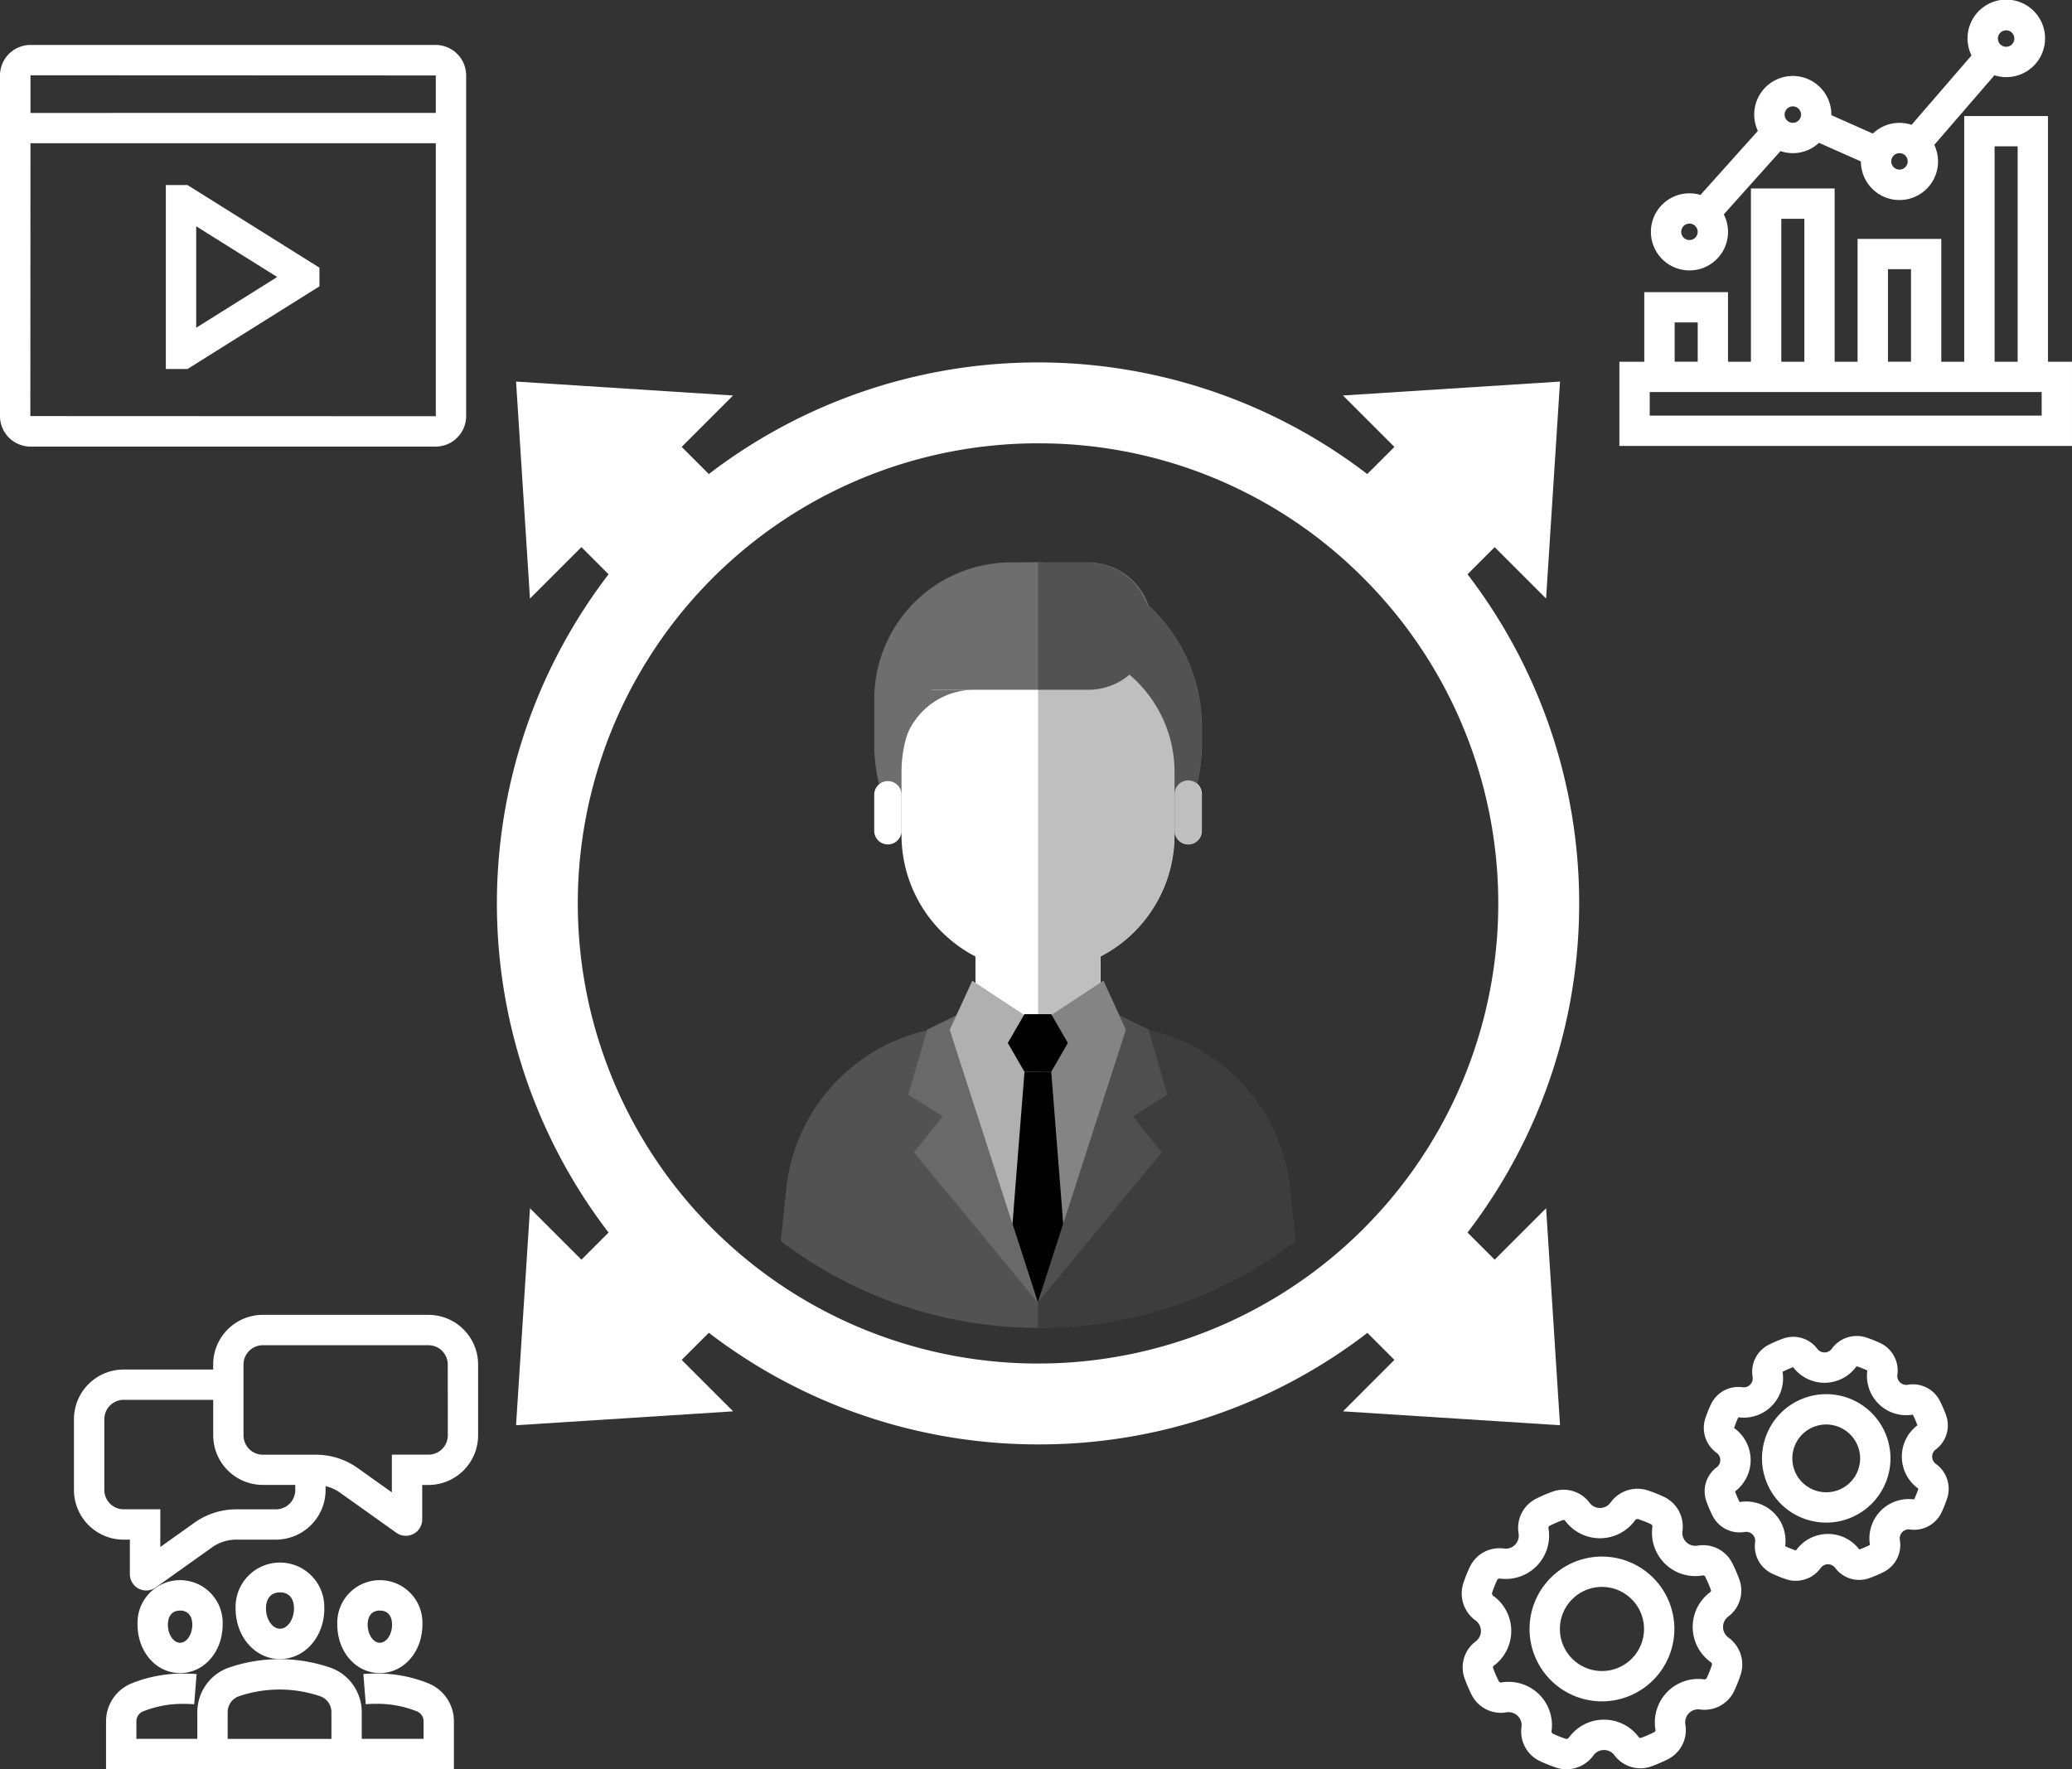 <svg id="グループ_376" data-name="グループ 376" xmlns="http://www.w3.org/2000/svg" xmlns:xlink="http://www.w3.org/1999/xlink" width="219.551" height="187.521" viewBox="0 0 219.551 187.521">
  <rect x="0" y="0" width="219.551" height="187.521" fill="#333333" stroke="none"/>
  <defs>
    <clipPath id="clip-path">
      <rect id="長方形_220" data-name="長方形 220" width="219.551" height="187.522" fill="none"/>
    </clipPath>
    <clipPath id="clip-path-2">
      <path id="パス_155" data-name="パス 155" d="M303.309,281.857A44.989,44.989,0,1,0,348.3,236.868a44.989,44.989,0,0,0-44.989,44.989" transform="translate(-303.309 -236.868)" fill="none"/>
    </clipPath>
    <clipPath id="clip-path-3">
      <path id="パス_157" data-name="パス 157" d="M413.294,278.14H410.4a14.508,14.508,0,0,0-14.466,14.466v4.822a17.244,17.244,0,0,0,.519,4.2,1.446,1.446,0,0,0-.519,1.107v3.858a1.446,1.446,0,0,0,2.852.335l.041.064v.083a14.5,14.5,0,0,0,7.834,12.841V322.7l-.332-.218-1.689,3.669-3.1,1.509-.023.081a19.291,19.291,0,0,0-14.906,16.789l-.584,5.545a45,45,0,0,0,54.522,0l-.584-5.545a19.29,19.29,0,0,0-14.951-16.8l-.021-.072-3.1-1.509-1.689-3.669-.29.191v-2.76a14.5,14.5,0,0,0,7.835-12.842v-.083l.041-.064a1.446,1.446,0,0,0,2.852-.335v-3.858a1.445,1.445,0,0,0-.519-1.107,17.235,17.235,0,0,0,.519-4.2V295.5a17.327,17.327,0,0,0-5.81-12.929,6.754,6.754,0,0,0-6.342-4.431Z" transform="translate(-386.032 -278.14)" fill="none"/>
    </clipPath>
    <clipPath id="clip-path-4">
      <rect id="長方形_214" data-name="長方形 214" width="28.611" height="87.868" fill="none"/>
    </clipPath>
    <clipPath id="clip-path-5">
      <rect id="長方形_219" data-name="長方形 219" width="219.55" height="187.522" fill="none"/>
    </clipPath>
  </defs>
  <g id="グループ_375" data-name="グループ 375" clip-path="url(#clip-path)">
    <g id="グループ_367" data-name="グループ 367" transform="translate(65.002 50.763)">
      <g id="グループ_366" data-name="グループ 366" clip-path="url(#clip-path-2)">
        <path id="パス_143" data-name="パス 143" d="M415.841,507.351H400.85a19.288,19.288,0,0,0-19.182,17.269l-1.933,18.371h57.221l-1.933-18.371a19.288,19.288,0,0,0-19.182-17.269" transform="translate(-363.356 -449.384)" fill="#525252"/>
        <rect id="長方形_213" data-name="長方形 213" width="13.263" height="20.29" transform="translate(38.358 43.099)" fill="#fff"/>
        <path id="パス_144" data-name="パス 144" d="M451.106,499.968l-2,6.888,3.641,2.308-3.047,3.811,13.127,15.911-6.554-31.44Z" transform="translate(-417.864 -441.602)" fill="#696969"/>
        <path id="パス_145" data-name="パス 145" d="M524.863,499.968l1.995,6.888-3.641,2.308,3.047,3.811-13.127,15.911,6.555-31.44Z" transform="translate(-468.168 -441.602)" fill="#696969"/>
        <path id="パス_146" data-name="パス 146" d="M485.863,485.052l-5.525,3.636H477.5l-5.524-3.636-2.391,5.194,9.333,28.9,9.333-28.9Z" transform="translate(-433.953 -431.863)" fill="#b0b0b0"/>
        <path id="パス_147" data-name="パス 147" d="M500.591,546.19l2.689,8.326h0l2.689-8.327L504.7,530.068h-2.835Z" transform="translate(-458.311 -467.232)"/>
        <path id="パス_148" data-name="パス 148" d="M500.056,501.56h2.835l1.764,3.055-1.764,3.055h-2.835l-1.764-3.055Z" transform="translate(-456.505 -444.833)"/>
        <path id="パス_149" data-name="パス 149" d="M449.6,278.14h-2.893a14.509,14.509,0,0,0-14.466,14.466v4.822a17.359,17.359,0,1,0,34.718,0V295.5A17.41,17.41,0,0,0,449.6,278.14" transform="translate(-404.608 -269.295)" fill="#6e6e6e"/>
        <path id="パス_150" data-name="パス 150" d="M460.205,353.358h0a14.509,14.509,0,0,1-14.466-14.466v-6.751a13.541,13.541,0,0,1,13.5-13.5h1.929a13.541,13.541,0,0,1,13.5,13.5v6.751a14.508,14.508,0,0,1-14.466,14.466" transform="translate(-415.215 -301.115)" fill="#fff"/>
        <path id="パス_151" data-name="パス 151" d="M465.412,291.642H445.738a13.5,13.5,0,0,1,13.5-13.5h6.172a6.751,6.751,0,1,1,0,13.5" transform="translate(-415.214 -269.295)" fill="#6e6e6e"/>
        <path id="パス_152" data-name="パス 152" d="M453.453,341.14h-7.715v7.715a7.715,7.715,0,0,1,7.715-7.715" transform="translate(-415.214 -318.793)" fill="#6e6e6e"/>
        <path id="パス_153" data-name="パス 153" d="M582.186,392.891h0a1.451,1.451,0,0,1-1.447-1.447v-3.858a1.447,1.447,0,1,1,2.893,0v3.858a1.451,1.451,0,0,1-1.447,1.447" transform="translate(-521.283 -354.149)" fill="#fff"/>
        <path id="パス_154" data-name="パス 154" d="M433.685,392.891h0a1.451,1.451,0,0,1-1.447-1.447v-3.858a1.447,1.447,0,0,1,2.893,0v3.858a1.451,1.451,0,0,1-1.447,1.447" transform="translate(-404.607 -354.149)" fill="#fff"/>
      </g>
    </g>
    <g id="グループ_372" data-name="グループ 372" transform="translate(82.731 59.608)">
      <g id="グループ_371" data-name="グループ 371" clip-path="url(#clip-path-3)">
        <g id="グループ_370" data-name="グループ 370" transform="translate(27.261 -3.105)" opacity="0.25" style="mix-blend-mode: overlay;isolation: isolate">
          <g id="グループ_369" data-name="グループ 369">
            <g id="グループ_368" data-name="グループ 368" clip-path="url(#clip-path-4)">
              <path id="パス_156" data-name="パス 156" d="M541.845,351.518H513.235V263.651h28.611Z" transform="translate(-513.235 -263.65)"/>
            </g>
          </g>
        </g>
      </g>
    </g>
    <rect id="長方形_215" data-name="長方形 215" width="15.025" height="15.213" transform="translate(57.114 53.5) rotate(-45)" fill="#fff"/>
    <path id="パス_158" data-name="パス 158" d="M255.155,188.714l1.474,23,21.523-21.523Z" transform="translate(-200.473 -148.271)" fill="#fff"/>
    <rect id="長方形_216" data-name="長方形 216" width="14.402" height="15.025" transform="translate(142.061 53.059) rotate(-45)" fill="#fff"/>
    <path id="パス_159" data-name="パス 159" d="M687.007,188.714l-23,1.474,21.523,21.523Z" transform="translate(-521.706 -148.271)" fill="#fff"/>
    <rect id="長方形_217" data-name="長方形 217" width="15.025" height="15.396" transform="translate(141.358 137.744) rotate(-45)" fill="#fff"/>
    <path id="パス_160" data-name="パス 160" d="M687.007,620.566l-1.474-23L664.01,619.092Z" transform="translate(-521.706 -469.504)" fill="#fff"/>
    <g id="グループ_374" data-name="グループ 374">
      <g id="グループ_373" data-name="グループ 373" clip-path="url(#clip-path-5)">
        <path id="パス_161" data-name="パス 161" d="M303.022,293.921a57.34,57.34,0,1,1,40.545-16.794,56.964,56.964,0,0,1-40.545,16.794m0-106.106A48.767,48.767,0,1,0,337.506,202.1a48.447,48.447,0,0,0-34.483-14.283" transform="translate(-193.03 -140.828)" fill="#fff"/>
        <rect id="長方形_218" data-name="長方形 218" width="13.588" height="15.025" transform="translate(57.114 138.006) rotate(-45)" fill="#fff"/>
        <path id="パス_162" data-name="パス 162" d="M255.155,620.566l23-1.474-21.523-21.523Z" transform="translate(-200.473 -469.504)" fill="#fff"/>
        <path id="パス_163" data-name="パス 163" d="M846.077,83.431V57.389H837.2V83.431h-2.429V70.41H825.9V83.431h-2.429V65.068H814.6V83.431h-2.429V76.054H803.3v7.377H800.66v8.926h47.96V83.431ZM840.419,60.6h2.443V83.431h-2.443Zm-11.3,13.021h2.443v9.806h-2.443Zm-11.3-5.342h2.443V83.431h-2.443Zm-11.3,10.986h2.443v4.162h-2.443Zm38.89,9.874H803.875v-2.5h41.531Z" transform="translate(-629.07 -45.09)" fill="#fff"/>
        <path id="パス_164" data-name="パス 164" d="M820.335,28.66a4.079,4.079,0,0,0,3.638-5.937l6.007-6.709a4.051,4.051,0,0,0,4.08-.877l4.442,1.974a4.086,4.086,0,1,0,7.774-1.754l6.374-7.379a4.108,4.108,0,1,0-2.43-2.1l-6.351,7.352a4.058,4.058,0,0,0-4.1.929l-4.4-1.954c0-.019,0-.037,0-.056a4.086,4.086,0,1,0-7.786,1.723L821.5,20.66a4.085,4.085,0,1,0-1.169,8M853.889,3.215a.871.871,0,1,1-.872.871.872.872,0,0,1,.872-.871m-11.3,13.017a.871.871,0,1,1-.871.871.872.872,0,0,1,.871-.871m-11.3-4.957a.871.871,0,1,1-.872.871.872.872,0,0,1,.872-.871M820.335,23.7a.871.871,0,1,1-.871.871.872.872,0,0,1,.871-.871" transform="translate(-641.318)" fill="#fff"/>
        <path id="パス_165" data-name="パス 165" d="M46.16,22.23H3.233A3.237,3.237,0,0,0,0,25.463v36.1A3.237,3.237,0,0,0,3.233,64.8H46.16a3.237,3.237,0,0,0,3.233-3.233v-36.1A3.237,3.237,0,0,0,46.16,22.23m.018,3.233v3.973H3.231l0-3.991Zm-.018,36.12L3.215,61.565,3.229,32.65h42.95V61.565a.018.018,0,0,1-.018.018" transform="translate(0 -17.466)" fill="#fff"/>
        <path id="パス_166" data-name="パス 166" d="M82,91.532v19.491h2.3l13.977-8.757v-1.977L84.3,91.532ZM85.217,95.9l8.582,5.377-8.582,5.377Z" transform="translate(-64.428 -71.916)" fill="#fff"/>
        <path id="パス_167" data-name="パス 167" d="M125.9,777.46a4.7,4.7,0,1,0-9.394,0c0,3,2.063,5.359,4.7,5.359s4.7-2.354,4.7-5.359m-6.18,0c0-1.084.54-1.706,1.483-1.706s1.482.622,1.482,1.706c0,1.162-.679,2.144-1.482,2.144s-1.483-.982-1.483-2.144" transform="translate(-91.541 -606.976)" fill="#fff"/>
        <path id="パス_168" data-name="パス 168" d="M86.659,823.166a14.369,14.369,0,0,0-5.642-1.068c-.446,0-.89.017-1.32.051l.252,3.2c.347-.027.706-.041,1.068-.041a11.209,11.209,0,0,1,4.384.812,1.133,1.133,0,0,1,.675,1.054v1.848H79.525v-2.849a5.005,5.005,0,0,0-3.224-4.663,16.547,16.547,0,0,0-10.971,0,5.006,5.006,0,0,0-3.227,4.663v2.849H55.646V827.18a1.133,1.133,0,0,1,.674-1.054,11.213,11.213,0,0,1,4.385-.812c.362,0,.721.014,1.067.041l.253-3.2c-.43-.034-.874-.051-1.32-.051a14.367,14.367,0,0,0-5.643,1.068,4.342,4.342,0,0,0-2.631,4.013v5.062h36.86V827.18a4.343,4.343,0,0,0-2.632-4.013m-21.341,3.011a1.776,1.776,0,0,1,1.144-1.655,13.351,13.351,0,0,1,8.707,0,1.774,1.774,0,0,1,1.142,1.654v2.849H65.318Z" transform="translate(-41.194 -644.72)" fill="#fff"/>
        <path id="パス_169" data-name="パス 169" d="M77.029,786.241a4.512,4.512,0,1,0-9.014,0c0,2.875,1.98,5.127,4.507,5.127s4.507-2.252,4.507-5.127m-5.8,0c0-.954.471-1.5,1.293-1.5s1.293.547,1.293,1.5c0,1.037-.592,1.913-1.293,1.913s-1.293-.876-1.293-1.913" transform="translate(-53.439 -614.036)" fill="#fff"/>
        <path id="パス_170" data-name="パス 170" d="M171.287,791.369c2.527,0,4.507-2.252,4.507-5.128a4.512,4.512,0,1,0-9.014,0c0,2.875,1.98,5.128,4.507,5.128m0-6.629c.821,0,1.293.547,1.293,1.5,0,1.037-.592,1.913-1.293,1.913s-1.293-.876-1.293-1.913c0-.954.471-1.5,1.293-1.5" transform="translate(-131.037 -614.036)" fill="#fff"/>
        <path id="パス_171" data-name="パス 171" d="M74.159,650.276H56.588a5.266,5.266,0,0,0-5.25,5.27v.527h-9.5a5.266,5.266,0,0,0-5.25,5.27v7.49a5.266,5.266,0,0,0,5.25,5.27h.673v3.65a1.734,1.734,0,0,0,2.743,1.414l5.945-4.234A4.444,4.444,0,0,1,53.8,674.1H58a5.266,5.266,0,0,0,5.25-5.27v-.4a4.453,4.453,0,0,1,1.55.706l5.945,4.235a1.736,1.736,0,0,0,2.743-1.414v-3.65h.673a5.266,5.266,0,0,0,5.25-5.27v-7.49a5.266,5.266,0,0,0-5.25-5.27M58,670.89H53.8a7.64,7.64,0,0,0-4.458,1.425l-3.608,2.57v-4H41.842a2.048,2.048,0,0,1-2.036-2.056v-7.49a2.048,2.048,0,0,1,2.036-2.055h9.5v3.748a5.266,5.266,0,0,0,5.25,5.27h3.446v.527A2.048,2.048,0,0,1,58,670.89m18.2-7.853a2.048,2.048,0,0,1-2.036,2.056H70.272v4l-3.608-2.57a7.641,7.641,0,0,0-4.458-1.426H56.588a2.048,2.048,0,0,1-2.036-2.056v-7.49a2.048,2.048,0,0,1,2.036-2.056H74.159a2.048,2.048,0,0,1,2.036,2.056Z" transform="translate(-28.75 -510.915)" fill="#fff"/>
        <path id="パス_172" data-name="パス 172" d="M733.765,765.989a3.311,3.311,0,0,1-1.029-.161,15.427,15.427,0,0,1-1.782-.709,3.476,3.476,0,0,1-1.935-3.621,1.371,1.371,0,0,0-.39-1.154,1.389,1.389,0,0,0-1.225-.383,3.462,3.462,0,0,1-3.664-1.855,15.517,15.517,0,0,1-.753-1.75,3.435,3.435,0,0,1,1.168-3.907,1.369,1.369,0,0,0,.565-1.111,1.386,1.386,0,0,0-.6-1.142,3.52,3.52,0,0,1-1.277-3.882,15.341,15.341,0,0,1,.709-1.783,3.473,3.473,0,0,1,3.62-1.935,1.37,1.37,0,0,0,1.154-.39,1.387,1.387,0,0,0,.383-1.224,3.464,3.464,0,0,1,1.855-3.665,15.406,15.406,0,0,1,1.75-.753,3.434,3.434,0,0,1,3.907,1.169,1.369,1.369,0,0,0,1.111.564,1.387,1.387,0,0,0,1.142-.6,3.52,3.52,0,0,1,3.883-1.277,15.318,15.318,0,0,1,1.783.71,3.476,3.476,0,0,1,1.934,3.62,1.371,1.371,0,0,0,.391,1.155,1.387,1.387,0,0,0,1.224.382,3.46,3.46,0,0,1,3.665,1.855,15.445,15.445,0,0,1,.753,1.75,3.435,3.435,0,0,1-1.168,3.908,1.368,1.368,0,0,0-.564,1.11,1.386,1.386,0,0,0,.6,1.142,3.52,3.52,0,0,1,1.277,3.882,15.407,15.407,0,0,1-.71,1.784,3.473,3.473,0,0,1-3.62,1.934,1.372,1.372,0,0,0-1.155.39,1.387,1.387,0,0,0-.382,1.224,3.464,3.464,0,0,1-1.855,3.664,15.376,15.376,0,0,1-1.751.754,3.434,3.434,0,0,1-3.907-1.169,1.367,1.367,0,0,0-1.11-.564,1.385,1.385,0,0,0-1.142.6,3.5,3.5,0,0,1-2.854,1.438m-6.116-9.264a4.592,4.592,0,0,1,4.558,5.187.282.282,0,0,0,.119.3,12.259,12.259,0,0,0,1.411.561.463.463,0,0,0,.249-.064,4.593,4.593,0,0,1,7.476-.1.2.2,0,0,0,.232.049,12.17,12.17,0,0,0,1.385-.6.239.239,0,0,0,.142-.232,4.593,4.593,0,0,1,5.116-5.367.284.284,0,0,0,.3-.119,12.166,12.166,0,0,0,.561-1.41.451.451,0,0,0-.064-.249,4.593,4.593,0,0,1-.1-7.476.205.205,0,0,0,.049-.233,12.288,12.288,0,0,0-.6-1.385.241.241,0,0,0-.232-.142,4.593,4.593,0,0,1-5.368-5.115.282.282,0,0,0-.118-.3,12.146,12.146,0,0,0-1.41-.561.436.436,0,0,0-.25.064,4.593,4.593,0,0,1-7.475.1.208.208,0,0,0-.233-.049,12.273,12.273,0,0,0-1.384.6.238.238,0,0,0-.142.232,4.593,4.593,0,0,1-5.115,5.367.284.284,0,0,0-.3.119,12.147,12.147,0,0,0-.561,1.41.448.448,0,0,0,.064.249,4.593,4.593,0,0,1,.1,7.476.206.206,0,0,0-.048.233,12.215,12.215,0,0,0,.6,1.385.243.243,0,0,0,.231.142,4.578,4.578,0,0,1,.809-.072" transform="translate(-567.8 -578.467)" fill="#fff"/>
        <path id="パス_173" data-name="パス 173" d="M763.921,785.17a7.673,7.673,0,1,1,7.673-7.673,7.682,7.682,0,0,1-7.673,7.673m0-12.131a4.458,4.458,0,1,0,4.458,4.458,4.463,4.463,0,0,0-4.458-4.458" transform="translate(-594.176 -604.843)" fill="#fff"/>
        <path id="パス_174" data-name="パス 174" d="M852.127,686.666a3.044,3.044,0,0,1-.948-.148,13.516,13.516,0,0,1-1.556-.619,3.21,3.21,0,0,1-1.788-3.341.946.946,0,0,0-.269-.8.96.96,0,0,0-.847-.265,3.2,3.2,0,0,1-3.387-1.712,13.505,13.505,0,0,1-.657-1.527,3.175,3.175,0,0,1,1.081-3.611.945.945,0,0,0,.391-.768.958.958,0,0,0-.418-.789,3.256,3.256,0,0,1-1.183-3.589,13.472,13.472,0,0,1,.619-1.555,3.208,3.208,0,0,1,3.341-1.788.953.953,0,0,0,1.062-1.117,3.2,3.2,0,0,1,1.712-3.387,13.445,13.445,0,0,1,1.527-.657,3.175,3.175,0,0,1,3.612,1.081.946.946,0,0,0,.768.391.959.959,0,0,0,.79-.418,3.255,3.255,0,0,1,3.589-1.183,13.354,13.354,0,0,1,1.556.619,3.209,3.209,0,0,1,1.788,3.34.947.947,0,0,0,.269.8.962.962,0,0,0,.847.264,3.2,3.2,0,0,1,3.387,1.712,13.512,13.512,0,0,1,.657,1.527,3.175,3.175,0,0,1-1.082,3.612.945.945,0,0,0-.391.767.96.96,0,0,0,.418.79,3.254,3.254,0,0,1,1.183,3.589,13.4,13.4,0,0,1-.619,1.555,3.206,3.206,0,0,1-3.341,1.788.948.948,0,0,0-.8.269.96.96,0,0,0-.265.848,3.2,3.2,0,0,1-1.712,3.386,13.481,13.481,0,0,1-1.527.657,3.176,3.176,0,0,1-3.612-1.082.946.946,0,0,0-.767-.39.959.959,0,0,0-.79.418,3.238,3.238,0,0,1-2.641,1.331m-1.1-3.662a10.238,10.238,0,0,0,1.117.446l.027-.006a4.167,4.167,0,0,1,6.71-.09,10.316,10.316,0,0,0,1.126-.486,4.167,4.167,0,0,1,4.648-4.827.117.117,0,0,0,.033,0,10.227,10.227,0,0,0,.445-1.117.2.2,0,0,0-.006-.027,4.167,4.167,0,0,1-.09-6.711,10.206,10.206,0,0,0-.486-1.126,4.167,4.167,0,0,1-4.827-4.648.142.142,0,0,0,0-.033,10.237,10.237,0,0,0-1.117-.446.151.151,0,0,0-.027.006,4.167,4.167,0,0,1-6.71.09,10.178,10.178,0,0,0-1.127.486,4.167,4.167,0,0,1-4.648,4.827.137.137,0,0,0-.033,0,10.283,10.283,0,0,0-.445,1.117.222.222,0,0,0,.006.028,4.167,4.167,0,0,1,.09,6.71,10.208,10.208,0,0,0,.486,1.126,4.167,4.167,0,0,1,4.827,4.648.13.13,0,0,0,0,.032" transform="translate(-661.862 -519.118)" fill="#fff"/>
        <path id="パス_175" data-name="パス 175" d="M877.981,703.109a6.807,6.807,0,1,1,6.807-6.807,6.815,6.815,0,0,1-6.807,6.807m0-10.4a3.593,3.593,0,1,0,3.592,3.593,3.6,3.6,0,0,0-3.592-3.593" transform="translate(-684.471 -541.728)" fill="#fff"/>
      </g>
    </g>
  </g>
</svg>
